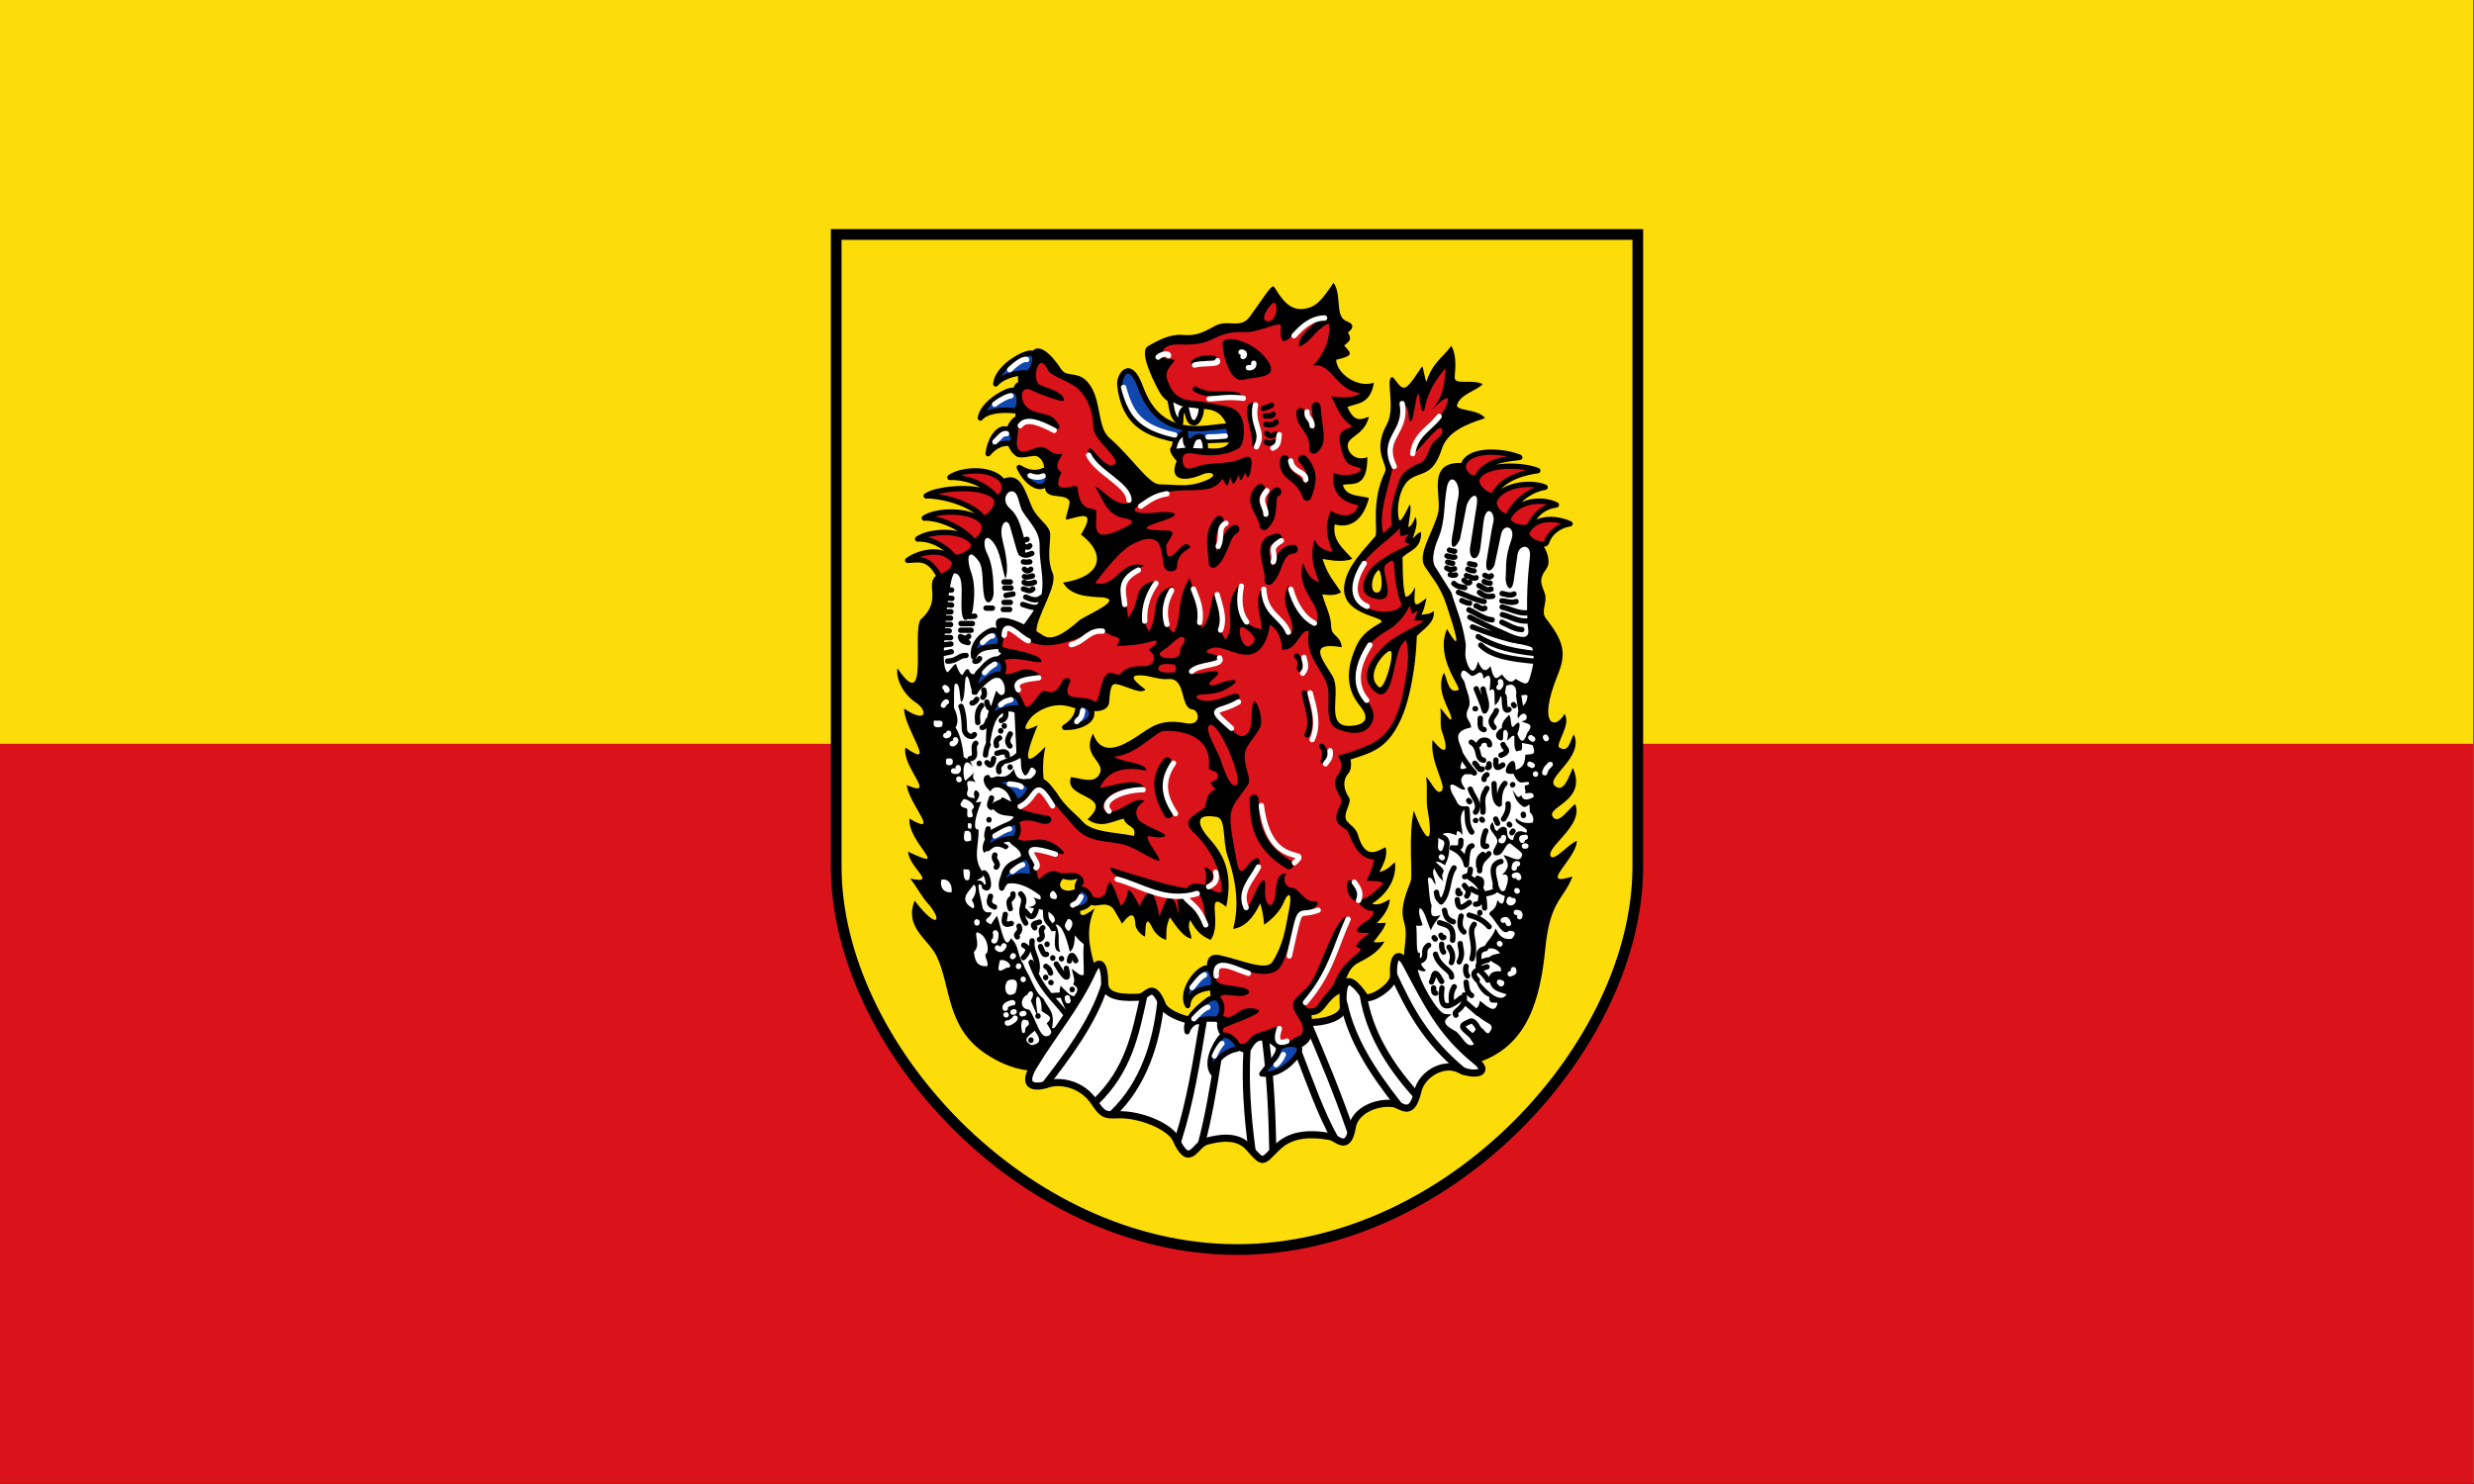 <?xml version="1.0" encoding="UTF-8" standalone="no"?>
<svg
   xmlns:dc="http://purl.org/dc/elements/1.1/"
   xmlns:cc="http://creativecommons.org/ns#"
   xmlns:rdf="http://www.w3.org/1999/02/22-rdf-syntax-ns#"
   xmlns:svg="http://www.w3.org/2000/svg"
   xmlns="http://www.w3.org/2000/svg"
   xmlns:sodipodi="http://sodipodi.sourceforge.net/DTD/sodipodi-0.dtd"
   xmlns:inkscape="http://www.inkscape.org/namespaces/inkscape"
   height="300"
   width="500"
   version="1.1"
   id="svg96"
   sodipodi:docname="Flagge_Landkreis_Diepholz.svg"
   inkscape:version="0.92.3 (2405546, 2018-03-11)">
  <rect width="100%" height="100%" fill="#333333" stroke="none"/>
  <defs
     id="defs100" />
  <sodipodi:namedview
     pagecolor="#ffffff"
     bordercolor="#666666"
     borderopacity="1"
     objecttolerance="10"
     gridtolerance="10"
     guidetolerance="10"
     inkscape:pageopacity="0"
     inkscape:pageshadow="2"
     inkscape:window-width="1920"
     inkscape:window-height="1017"
     id="namedview98"
     showgrid="false"
     inkscape:zoom="1.136"
     inkscape:cx="178.47711"
     inkscape:cy="61.971831"
     inkscape:window-x="-8"
     inkscape:window-y="-8"
     inkscape:window-maximized="1"
     inkscape:current-layer="g8" />
  <rect
     style="opacity:1;fill:#fcdd09;fill-opacity:1;fill-rule:evenodd;stroke:none;stroke-opacity:1"
     id="rect1671"
     width="499.863"
     height="299.8"
     x="0"
     y="0" />
  <g
     id="g8"
     style="stroke:#000000">
    <rect
       style="opacity:1;fill:#da121a;fill-opacity:1;fill-rule:evenodd;stroke:none;stroke-width:1.001;stroke-opacity:1"
       id="rect1675"
       width="499.863"
       height="149.591"
       x="0"
       y="150.365" />
    <path
       d="m 169,47.4 h 162 v 127.8 c 0,36 -37.8,77.4 -81,77.4 -43.2,0 -81,-41.4 -81,-77.4 z"
       id="path6"
       inkscape:connector-curvature="0"
       style="fill:#fcdd09;stroke-width:2.16" />
  </g>
  <path
     d="m 189.25 116.31 c 6.194 -6.283 10.829 -10.789 13.389 -19.461 3.613 -1.606 4.46 2.271 5.932 5.68 0.913 2.114 3.097 3.378 3.585 4.897 0.44 1.369 -0.836 5.109 0.605 8.459 1.065 2.476 -3.278 8.703 -3.287 11.589 l 0.191 15.88 c -4.045 4.925 -2.326 4.404 0.039 3.275 -3.732 9.06 -1.462 7.382 1.579 4.322 -2.057 9.25 3.105 17.188 4.721 25.771 -3.841 2.418 -0.574 4.383 1.745 2.72 l 1.204 2.316 c -1.602 4.278 -0.049 3.678 2.293 1.86 -1.899 4.072 -1.059 7.866 -0.126 11.23 -3.132 9.271 -7 14.197 -13.11 21.571 -3.685 -0.367 -6.598 -1.963 -8.593 -3.251 -8.321 -5.374 -7.174 -13.898 -10.161 -19.937 -1.73 -3.499 -6.527 -5.736 -4.412 -11.158 4.674 6.103 5.872 4.082 2.476 0.325 -1.112 -1.23 -2.02 -3.1 -3.383 -4.793 5.767 1.278 -0.255 -2.172 -0.407 -5.44 8.909 4.283 -0.159 -1.872 0.271 -6.676 6.54 3.779 -0.201 -3.01 -0.542 -6.792 6.319 2.787 -1.08 -3.716 -0.264 -7.576 6.634 4.724 -0.351 -3.876 -0.264 -7.88 4.595 3.157 4.88 0.421 2.298 -1.263 -2.435 -1.588 -4.063 -4.786 -3.64 -6.872 6.485 9.631 2.86 -7.367 4.682 -9.875 4.451 -3.911 0.771 -7.079 3.182 -8.921 z"
     id="path10" />
  <path
     d="m 311.5 109.79 c 1.371 1.648 1.878 3.991 1.085 5.086 -1.814 2.504 -1 3.162 -0.358 5.164 0.56 1.745 -0.933 3.544 0.222 5.01 3.739 4.735 4.1 7.149 2.373 11.392 -4.258 10.465 -0.377 11.157 1.356 7.866 1.511 2.115 -1.979 6.214 -1.023 6.815 1.921 1.208 2.16 -1.44 2.922 -2.678 2.12 4.633 -5.699 8.681 -3.879 10.374 1.808 1.683 2.817 -1.717 3.676 -3.593 3.01 6.758 -5.459 7.819 -4.053 9.9 1.151 1.704 3.144 -1.624 4.528 -2.576 1.815 4.262 -5.872 8.637 -4.966 10.511 0.62 1.283 3.875 -2.714 5.305 -3.052 -0.096 3.669 -8.04 9.437 -0.882 7.188 -1.789 4.675 -4.536 4.745 -5.493 14.512 -1.026 10.478 -3.627 19.52 -13.155 22.92 -6.789 -4.659 -11.472 -12.729 -15.393 -20.615 -0.127 -2.52 0.813 -4.957 0 -7.595 -0.953 -3.092 0.594 -6.139 1.356 -8.341 0.391 -1.13 -0.533 -9.225 0.61 -14.172 2.786 7.229 4.04 6.697 2.754 -0.342 -0.317 -1.74 0.056 -3.937 -0.245 -6.507 1.058 0.983 2.192 4.03 3.191 2.713 0.868 -1.142 -2.548 -5.99 -1.902 -10.172 2.987 3.685 3.179 1.79 1.874 -1.769 -0.465 -1.269 -0.059 -3.192 -0.315 -4.673 0.829 0.763 2.41 3.35 2.216 1.902 -0.206 -1.533 -3.311 -5.486 -1.47 -9.09 0.736 1.539 0.895 4.339 2.884 3.522 0.842 -0.345 -4.814 -6.49 -2.274 -12.338 3.407 5.89 1.475 -0.012 -0.068 -4.747 -1.215 -3.73 -2.744 -5.329 -4.402 -7.856 -1.599 -2.437 1.51 -6.653 2.639 -10.725 0.917 -3.306 -2.506 -10.434 4.679 -10.239 z"
     id="path12" />
  <path
     d="m 195.67 166.39 c 0.315 0.136 0.902 -0.326 0.629 1.103 -0.682 0.172 -0.841 -0.253 -0.629 -1.103 z"
     fill="#fff"
     id="path14" />
  <path
     d="m 191.32 139.55 c 0.263 0 -0.154 -0.55 -0.332 -0.566 m 12.333 66.17 l 0.027 0.011 m 12.509 -2.857 c 0 0 -0.177 -0.313 -0.143 -0.599 m -9.159 3.251 l 0.366 -0.091 m -2.272 -11.479 c 0 0 0.23 -0.177 0.128 -0.193 m 1.056 2.184 c 0 0 0.129 -0.076 0.027 -0.091 m 0.932 2.725 l -0.007 -0.057 m -2.069 6.662 c 0 0 0.332 -0.076 0.23 -0.091 m -1.36 2.258 c 0.107 0.322 1.726 -0.741 1.552 -0.972 m -1.975 -1.982 c -0.346 -0.76 1.587 -1.24 1.552 -1.108 m -3.128 -11.1 c 0.481 0.489 0.925 0.436 1.315 -0.43 m -2.02 -1.01 c 0.314 0.251 0.518 -1.507 0.298 -1.617 m -3.744 -1.984 c 0 0 0.095 -0.211 -0.007 -0.227 m -3.591 -28.747 c 0 0 0.027 -0.109 -0.075 -0.125 m -1.043 -1.64 c 0.679 0.254 1.109 -0.004 0.908 -0.667 m -1.19 -4.849 c 0.108 0.217 0.933 -0.432 0.671 -0.769 m -1.968 -0.867 c 0.177 0.177 0.759 -0.191 0.569 -0.464 m -1.054 -5.662 c 0 0 0.264 -0.584 0.603 -0.667"
     fill="none"
     stroke="#fff"
     stroke-linejoin="round"
     stroke-linecap="round"
     stroke-width="1.08"
     id="path16" />
  <path
     d="m 207.65 201.08 c -1.374 0.518 -1.738 2.92 0.356 3.02 1.482 2.02 2.17 6.175 3.869 5.271 1.16 0.072 0.656 -1.03 -0.342 -2.481 1.763 -1.556 -0.427 -1.798 -1.025 -2.569 0.068 -2.194 -0.644 -3.207 -0.982 -2.721 -0.433 0.622 0.335 3.776 0.132 3.8 l -1.33 -3.121 c 1.186 -1.941 -0.267 -2.441 -0.677 -1.204 z m -10.261 -12.611 c -0.47 0.708 0.847 2.567 -0.563 3.995 0.214 1.56 0.47 2.907 2.535 2.863 0.74 -0.11 -0.39 -1.857 -0.186 -2.438 0.965 -0.334 0.397 -4.047 -1.785 -4.42 z m -0.623 -9.59 c 0.57 -0.023 0.775 1.634 -0.38 3.093 0.394 0.472 0.825 1.806 0.145 1.607 -3 -1.802 -0.579 -3.426 0.234 -4.7 z m -8.01 -33.23 c 0.733 0.195 2.246 -0.455 1.588 1.247 -1.728 0.463 -1.748 -0.326 -1.588 -1.247 z m 2.541 7.72 c -0.436 1.374 0.321 1.557 1.156 1.151 0.472 -1.373 -0.517 -1.26 -1.156 -1.151 z m 17.832 55 c 0.626 1.05 1.955 2.476 -0.666 2.926 -1.993 -1.134 -0.681 -1.759 0.666 -2.926 z m -7.02 -14.262 c -0.5 1.94 -0.621 2.781 1.3 1.535 1.648 0.125 0.277 -1.851 -1.3 -1.535 z m 1.58 4.084 c -1.14 1.415 -0.305 3.971 1.54 2.494 0.682 -2.086 0.334 -3.091 -1.54 -2.494 z m -8.959 -36.646 c 0.922 -0.087 2.675 1.338 1.909 1.921 -0.533 0.405 0.081 1.092 -0.081 1.628 -1.691 0.655 -0.806 -1.051 -1.129 -1.65 -2.124 -0.453 -1.128 -1.203 -0.698 -1.899 z m 0.248 6.483 c -0.348 1.67 -0.265 2.496 1.3 1.871 0.04 -1.291 0.051 -2.224 -1.3 -1.871 z m -0.26 7.635 c 0.532 0.397 1.775 -0.769 1.156 2.158 -0.983 0.551 -1.189 -0.55 -1.156 -2.158 z m -4.464 2.207 c 1.068 -0.371 2.275 0.569 2.067 2.494 -1.828 0.205 -2.387 -1.31 -2.067 -2.494 z m 5.203 -41.14 c 0.808 0.789 0.418 3.159 1.85 3.761 1.295 -1.205 -0.371 -3.679 4.636 -3.431 1.731 0.87 1.465 5.464 -0.599 2.538 -1.483 4.135 -2.613 8.837 -1.815 12.328 0.795 -1.278 0.658 -4.462 1.982 -6.634 0.892 -1.463 2.275 -1.754 3.524 -1.248 l 0.384 8.06 c -0.58 1.185 -3.764 1.336 -3.77 2.54 1.372 -0.211 2.695 -0.339 4.592 -1.424 0.269 1.184 -0.194 2.368 0.884 3.552 0.962 -0.175 0.903 -1.865 1.557 -1.58 1.141 0.55 0.768 1.333 -0.437 2.244 -1.209 -0.142 -2.642 0.988 -3.352 -1.986 -0.505 0.806 -1.531 1.866 -2.8 1.528 -1.109 -0.295 -1.822 0.903 -2.159 -0.283 -1.356 -0.297 -1.748 1.589 0.25 3.307 0.379 -1.22 3.17 -1.657 4.185 2.075 -0.608 -0.319 -1.215 -0.638 -1.823 -0.957 -0.067 0.755 -1.936 0.594 -2.228 1.86 1.527 2.34 3.055 1.653 4.582 2.143 -1.154 1.769 -4.287 1.978 -5.235 3.137 -0.405 1.267 -1.658 2.873 -0.767 4.14 2.438 -1.939 3.336 -1.184 4.378 -0.678 1.265 -0.713 0.099 -0.984 -0.509 -1.356 0.811 -0.872 1.231 -0.179 1.693 0.343 1.057 0.728 2.077 1.472 1.895 2.732 -3.755 0.735 -4.268 3.168 -4.274 5.866 2.391 -1.726 5.732 -0.138 8.123 1.715 0.529 1.216 -0.457 0.726 -1.327 0.367 0.958 1.278 0.306 1.813 -1.079 2.01 l 3.387 0.612 c 2.154 0.756 2.887 2.886 0.661 2.62 -0.432 -0.052 0.461 1.32 0.692 1.637 l 0.815 -0.108 c -0.302 3.077 -0.306 4.094 0.947 4.291 -0.786 -1.698 0.241 -3.544 -0.989 -5.538 1.341 -0.17 2.308 2.95 2.904 5.487 0.764 -0.473 0.973 -1.779 1.018 -3.329 0.601 0.741 1.202 1.398 1.802 1.779 -0.201 2.548 0.044 3.677 0 6.138 -0.544 0.57 -1.572 -0.557 -2.449 -1.151 0.237 1.134 0.866 2.502 0.274 3.138 0.536 0.509 1.558 0.708 0.211 2.415 -0.898 -0.051 -1.797 -1.199 -2.695 -2.102 -0.746 1.821 0.644 3.642 1.195 5.463 -0.827 0.931 -1.952 3.371 -2.956 3.057 0.668 -3.347 -0.785 -3.873 -1.759 -5.981 -1.135 -0.692 -1.982 -2.629 -2.741 -4.272 -0.468 -1.014 -0.945 -1.58 -1.31 -2.677 -1.236 -1.804 -0.824 -3.806 -2.505 -5.202 -1.249 2.952 -1.992 -2.462 -2.809 -4.559 l -1.217 1.763 c -2.351 -1.103 0.197 -1.218 0.088 -2.468 -0.598 -0.005 -1.399 0.291 -1.793 -0.94 -0.269 -2.02 -1.87 -6.523 0.327 -3.939 0.048 -0.925 -0.151 -1.664 -1.534 -1.516 0.615 -0.469 1.787 -0.62 1.242 -1.753 -2.164 -2.718 -0.635 -5.744 -0.858 -8.623 -1.235 0.345 -0.687 -2.543 0.587 -5.567 l -1.138 0.151 c 0.486 -0.867 1.316 -1.768 0.077 -2.462 -0.471 0.062 -0.521 0.649 -0.269 1.614 -0.878 -0.175 -2.044 -0.062 -1.366 -1.792 0.036 -0.809 -0.981 -2.322 1.564 -1.458 -0.341 -0.514 -0.847 -0.929 -0.324 -1.961 -0.605 0.592 -1.21 1.238 -1.815 1.66 -0.622 -1.065 -0.555 -5.714 1.579 -2.73 l -0.655 -1.406 l -1.219 -0.627 c -0.123 -1.926 -0.808 -5.01 -1.658 -5.946 0.555 -0.932 0.585 -2.193 -0.304 -4.03 0.016 -1.86 -0.036 -4.274 0.147 -4.795 1.2 -0.75 0.933 3.194 1.331 3.647 1.043 -0.911 0.398 -5.255 1.174 -5.207 z m -2.505 -20.833 c 2.316 0.295 0.915 5.714 1.534 8.535 0.468 2.132 1.956 -0.048 2.11 -1.103 0.375 -2.574 0.549 -5.33 -0.432 -7.96 -0.628 -1.686 -0.91 -5.22 1.582 -2.01 1.153 1.483 0.659 4.774 1.151 7.144 0.487 2.349 1.936 1.024 1.918 -0.719 -0.03 -2.869 -0.229 -5.781 -1.343 -7.96 -0.979 -1.915 -0.513 -4.429 1.247 -2.206 1.516 1.916 1.664 4.921 2.493 7.384 0.723 -1.985 0.019 -5.318 -0.623 -7.912 -0.768 -3.1 0.835 -4.601 1.486 -2.829 l 1.438 5.03 c 0.526 1.841 2.375 1.289 1.534 -2.158 -0.82 -3.362 -1.529 -5.122 -2.925 -6.329 -1.593 -1.377 -0.922 -3.237 0.144 -3.452 1.626 -0.329 1.552 2.66 2.397 4.03 1.409 2.279 3.564 4.03 3.452 7.097 -0.118 3.23 1.015 6.336 0.384 9.686 -0.463 2.459 -4.891 7.789 -8.199 11.987 -1.784 1.641 -4.354 2.074 -5.418 4.124 -0.959 0.176 -0.869 -0.913 -1.295 -1.01 -0.428 -0.094 -0.735 0.758 -1.103 1.199 -0.511 -0.192 -0.909 -1.18 -1.295 -2.254 -0.651 0.233 -1.237 1.583 -1.774 1.678 -1.05 -1.217 -0.601 -5.09 -0.48 -7.768 0.19 -4.175 1.192 -12.332 2.01 -12.227 z m 104.34 31.17 c 0.142 -1.352 -1.668 -1.754 -0.479 -3.98 0.636 -1.598 -0.458 -3.388 -0.767 -4.987 -0.157 -0.833 -1.34 -1.324 -0.471 -2.5 0.604 -0.243 1.209 0.668 1.813 1.013 1.017 0.246 2.051 -2.02 2.445 0.575 0.822 -0.643 1.74 -1.62 1.199 2.445 1.456 -1.103 0.835 1.248 1.103 2.973 0.404 -0.424 0.821 -0.778 1.101 -1.818 1.261 0.248 0.847 -1.389 1.2 -2.162 1.075 -0.513 2.081 -0.221 2.03 1.758 -0.017 0.638 1.767 -0.194 2.238 0.208 -0.082 2.757 -2.405 1.955 -1.918 4.651 0.528 -0.752 1.065 -1.394 1.719 -0.639 0.203 1.12 -0.471 1.07 -1 1.214 0.926 0.583 2.799 0.275 1.151 2.35 -0.735 2.261 -1.375 1.892 -2.01 0.144 0.444 -0.702 0.965 -3.291 -0.479 -1.726 -1.059 1.392 -0.58 -1.677 -1.199 -2.062 -0.688 0.74 -1.487 1.406 -1.438 2.637 -1.589 0.837 -1.475 2.216 -0.192 2.541 0.939 0.122 -0.071 -2.498 1.055 -2.11 0.518 0.492 0.404 1.15 0.166 2.146 0.76 -0.562 0.992 -1.18 1.512 -0.947 -0.009 1.293 -0.129 2.613 0.479 3.165 0.365 -0.535 1.35 0.483 1.028 -1.769 1.013 0.158 1.809 0.316 2.184 0.474 0.638 1.909 0.243 1.744 -1.486 1.918 -0.118 1.025 -0.004 2.499 -1.966 3.069 0.055 -2.174 -0.678 -2.173 -1.486 -1.199 -0.753 1.287 -0.86 2.204 1.055 1.966 1.232 2.792 1.98 1.364 3.117 1.726 0.216 0.804 -0.784 0.407 -0.861 0.816 -0.047 0.252 0.288 0.818 0.094 1.438 0.776 -0.047 1.794 -0.439 1.726 0.719 -1.05 0.619 -2.197 0.881 -2.493 -0.384 -0.851 1.084 -1.15 -0.457 -1.774 -0.959 0.529 1.151 0.379 1.994 2.062 3.261 0.542 0.247 0.92 -0.084 1.343 -0.432 l 0.096 1.582 c 0.6 0.581 0.886 1.299 0.575 2.11 -1.174 0.21 -2.31 0.074 -3.356 -0.863 -0.809 1.167 3.048 1.902 2.01 2.925 -1.923 -0.87 -2.349 0.219 -2.637 1.486 -1.407 -0.214 -1.056 -1.482 -1.295 -2.397 -0.623 -0.568 -1.247 -0.311 -1.87 0.527 -0.599 -0 -0.661 -1.076 -0.911 -1.774 -1.629 1.392 0.904 2.56 0.911 3.836 0.033 1.028 -1.332 1.769 -0.605 2.797 1.927 0.671 2.094 -2.538 3.239 -2.302 1.144 0.938 1.943 1.444 2.4 2.095 -0.253 2.342 -2.684 0.211 -3.788 0.288 1.023 1.515 1.397 2.307 -0.288 3.98 1.26 -0.419 1.592 0.465 0.624 3.02 -0.981 0.875 -1.194 -0.638 -1.679 -1.871 -2.146 1.327 -0.008 2.451 1.63 3.117 -0.217 1.113 -0.321 2.319 -1.534 0.815 -0.281 2.381 -1.739 1.982 -1.582 2.925 1.311 1.089 2.621 4.609 3.932 3.261 1.27 0.005 1.605 0.476 0.575 1.63 -1.985 0.277 -2.654 -0.883 -3.261 -2.11 -0.811 2.179 -1.846 2.46 -2.685 4.507 2.084 -0.951 2.895 -0.282 3.596 0.527 -0.843 0.196 -1.723 0.209 -2.445 1.01 1 1.217 2.957 1.348 2.589 2.637 -1.321 -0.099 -2.272 0.214 -2.445 1.391 0.435 2.703 1.932 2.648 3.596 3.261 -1.606 2.533 -5.312 -2.334 -6.377 -3.548 0.135 1.562 1.483 3.696 2.855 4.03 -0.03 1.707 1.037 1.035 1.7 1.24 -0.412 2.339 -2.02 0.821 -3.548 -0.432 -0.342 1.811 -1 1.573 -1.582 1.822 0.56 0.966 1.711 1.847 3.165 2.685 1.332 0.655 0.671 1.311 0.288 1.966 -0.799 0.579 -1.119 -1.476 -2.397 -1.103 -0.388 0.522 -1.047 1.971 -2.302 1.01 l 1.63 2.445 c -1.534 0.732 -2.074 -1.158 -3.548 -2.541 -2.178 -1.239 -3.419 -2.01 -0.959 -3.5 l -1.391 -0.096 c -1.532 -0.285 -5.145 -6.647 -5.466 -9.01 0.96 0.545 1.347 0.402 1.678 0.192 -1 -0.715 -1.473 -1.859 -1.199 -3.596 -1.015 0.78 -0.543 -3.644 -0.815 -5.466 0.892 0.152 1.01 -0.007 1.295 -0.096 c -0.299 -1.151 -0.974 -2.302 -0.575 -3.452 1.043 0.476 1.437 2.898 2.254 4.507 0.326 -0.984 1.102 -1.932 1.966 -3.069 -1.889 0.574 -2.096 0.16 -1.822 -2.01 -0.442 -0.772 -0.553 -3.736 -0.767 -5.418 0.815 -0.579 1.064 0.728 1.534 1.295 0.125 -1.108 -0.921 -2.314 -0.24 -3.309 0.507 0.847 0.698 1.656 1.845 2.58 -0.211 -0.648 -0.391 -1.29 0.025 -1.813 0.259 -0.671 -0.911 -1.391 -1.582 -2.062 0.625 -0.187 1.25 0.223 1.875 0.663 0.823 -1.523 1.228 -3.63 0.519 -4.873 -0.914 0.267 -0.785 2.177 -1.387 2 -0.938 -0.272 -0.348 -1.767 -0.479 -2.685 1.223 -1.472 2.446 -0.977 3.669 -0.51 0.021 -0.552 0.072 -1.535 1.242 -0.062 -0.065 -1.963 -1.153 -4.097 0.891 -5.709 -0.623 -0.136 -1.247 0.087 -1.87 -0.623 -0.495 -1.231 -1.663 -2.461 -1.486 -3.692 0.704 -0.715 2.01 1.197 3.02 0.815 -0.355 -0.782 -1.608 -1.901 -0.096 -3.069 h 2.01 l -1.438 -1.343 c -2.382 0.878 -1.209 -0.273 -0.911 -2.302 0.106 -2.131 -3.186 -4.87 1.582 -5.802 z m -4.893 -48.46 c 0.628 -3.439 3.02 -1.079 2.274 2.162 -0.502 2.174 -0.652 4.971 -0.949 6.374 -1.225 5.773 1.172 2.736 1.388 1.634 l 1.221 -6.245 c 0.4 -2.048 2.651 -3.806 2.115 -0.384 l -1.333 8.521 c -0.383 2.45 1.674 3.359 2.091 -0.058 l 0.622 -5.096 c 0.474 -3.88 2.613 -1.901 1.899 0.407 -0.191 0.618 -0.819 4.691 -1.229 7.04 -0.639 3.661 1.336 2.269 1.58 1.125 l 1.277 -5.991 c 0.531 -2.493 3.048 -1.598 2.091 1.053 -1.332 3.689 -0.969 5.253 -1.141 7.53 -0.141 1.866 1.198 3.633 1.627 0.678 l 0.766 -5.265 c 0.29 -1.993 2.834 -2.327 2.497 0.501 -0.41 3.454 -0.801 8.772 -0.415 14.217 1.111 4.701 -6.491 -0.717 -6.295 0.375 0.578 3.225 4.739 2.563 7.109 3.693 0.482 0.958 0.427 3 0 4.611 -0.766 2.89 -0.674 3.362 -3.301 1.747 -0.668 0.907 -1.542 0.786 -2.721 -0.862 -0.757 0.278 -1.469 2.165 -2.345 -1.717 -0.837 1.215 -1.675 1.162 -2.512 -0.943 -0.867 3.573 -2.083 1.279 -2.496 -0.713 -0.213 -1.03 0.165 -2.308 -0.051 -3.209 -0.721 -4.489 -1.895 -6.711 -2.848 -10.04 l -3.255 -5.154 c -1.016 -1.608 0.076 -4.526 0.703 -6.01 1.312 -3.104 0.996 -6.493 1.634 -9.985 z m -79.61 81.47 c -0.669 0.269 -0.969 1.425 0.005 1.631 1.452 0.426 0.684 -1.556 -0.005 -1.631 z m 3.04 5.693 c 0.981 -0.005 1.35 1.25 0.149 2.494 -1.41 -1.122 -0.497 -1.723 -0.149 -2.494 z m -8.07 20.527 c -0.632 -0.163 -1.352 -0.588 -1.369 1.092 0.1 0.82 0.088 1.906 0.799 1.258 -0.181 -1.646 1.284 -0.943 0.57 -2.35 z"
     fill="#fff"
     id="path18" />
  <g
     stroke-linejoin="round"
     stroke-linecap="round"
     id="g32">
    <g
       fill="none"
       stroke-width="1.08"
       id="g24">
      <path
         d="m 291.3 173.24 l 0.192 0.144 m 14.385 22.632 c 0.349 0.67 -0.312 0.666 -0.671 0.863 m -0.959 -0.719 m -1.199 2.397 c 0.157 0.115 0.389 0.602 0.432 0.144 m -0.336 -7.864 l -0.096 -0.096 m 4.124 -7.912 m -2.062 -1.01 c -0.545 0.931 0.695 0.835 0.719 0.24 m 0.623 2.397 c 0.367 0.088 0.907 -0.068 0.671 0.863 m -3.309 0.719 c 0.823 -0.436 0.827 0.275 1.055 0.671 m 1.774 -6.569 l -0.096 -0.096 m -0.479 -3.02 c 0.843 -0.335 0.742 0.117 0.863 0.384 m -0.24 -2.781 c -0.561 -0.134 -0.608 0.375 -0.671 0.863 m 2.254 -6.233 c -0.354 0.179 -0.976 -0.145 -0.623 0.623 m 0.432 1.151 h 0.288 m -4.987 -1.103 c 0.212 0.106 0.394 0.033 0.479 -0.623 m 9.446 -14.768 c -0.431 0.433 -0.915 0.758 -1.103 1.678 m -1.87 0.24 v 0.048 m -1.151 -2.01 l 0.479 0.24 m -6.425 -16.926 c 0.239 0.634 -0.028 0.89 -0.288 1.151 m 9.398 10.07 l 0.144 0.288 m -3.117 -0.192 l 0.384 0.288"
         stroke="#fff"
         id="path20" />
      <path
         d="m 299 119.76 c 0.661 0.49 1.28 1.022 2.685 0.767 m -2.781 -2.158 c 0.802 0.285 1.417 1.228 2.445 0.719 m -1.391 -1.534 c 0.338 0.305 0.733 0.295 1.199 0.336 m -1.055 -1.582 c 0.456 0.18 0.957 0.63 1.295 0.096 m -4.411 -2.445 c 0.368 0.08 0.735 0.16 1.103 0.24 m -1.438 0.863 c 0.415 0.112 0.576 0.351 1.247 0.336 m -1.534 0.959 c 0.655 0.166 1.311 0.719 1.966 0.432 m -2.445 0.527 c 0.384 0.274 0.767 0.755 1.151 0.432 m -3.213 0.192 c 0.838 0.801 1.482 0.632 2.206 0.863 m -2.925 -2.637 c 0.517 0.182 0.787 0.116 1.055 0.048 m -1.774 -1.391 c 0.724 0.518 1.108 0.223 1.582 0.144 m -1.391 -1.343 c 0.336 0.09 0.671 0.264 1.01 0.24 m -1.151 -1.486 c 0.527 0.097 1.055 0.369 1.582 0.24 m -1.079 -1.415 c 0.352 0.118 0.703 0.246 1.055 0.24 m 4.315 11.03 c 0.591 0.168 1.183 0.9 1.774 0.48 m -4.651 -1.534 c 0.471 0.19 0.773 0.42 1.582 0.527 m -2.254 -2.206 c 1.719 0.693 3.422 1.52 5.179 1.87 m 3.644 -1.63 c 0.799 0.145 1.598 0.541 2.397 0.096 m -2.445 1.391 c 0.959 0.078 1.918 0.519 2.877 0.144 m -2.829 1.103 c 1.742 0.417 3.484 1.415 5.227 1.151 m -5.179 0.384 c 1.688 0.447 3.165 1.423 5.083 1.295 m -5.179 0.24 c 1.327 0.578 2.598 1.452 4.03 1.486 m -10.693 -3.98 c 1.566 0.674 3.133 1.953 4.699 2.01 m -4.507 -0.527 c 2.088 1.101 5.03 2.509 7.24 3.5 m -6.713 -1.534 c 2.573 0.993 6.729 2.519 9.302 2.829 m -8.151 -0.863 c 3.552 2.215 7.32 2.909 11.124 3.356 m -10.597 -1.63 c 2.289 2.298 6.38 2.794 10.549 3.213"
         stroke="#000"
         id="path22" />
    </g>
    <g
       stroke="#000"
       stroke-width="1.44"
       id="g30">
      <path
         d="m 220.96 196.12 c 0.714 -1.609 2.259 -2.39 2.302 2.685 0.025 3.057 4.455 2.878 6.905 2.781 1.808 -0.071 2.691 -3.554 4.795 1.63 0.763 1.881 6.513 3.989 8.247 2.781 4.111 -2.864 8.06 -1.186 12.04 -0.527 2.94 0.486 5.934 0.979 9.151 1.198 2.714 0.185 7.249 -0.927 7.097 -3.165 -0.285 -4.188 0.306 -7.868 4.315 -2.01 0.708 1.034 6.02 -1.946 5.85 -4.411 -0.232 -3.443 0.925 -5.137 2.493 -2.206 4.181 7.816 7 13.896 14.193 19.659 3.044 2.441 -0.507 3.076 -3.452 1.63 -3.181 -1.561 -7.539 0.987 -8.343 4.411 -1.337 5.692 -3.311 2.65 -5.179 2.493 -3.757 -0.315 -7.567 1.758 -8.06 4.699 -0.88 5.299 -3.071 2.26 -4.411 2.01 -5.123 -0.941 -8.397 -0.136 -10.741 2.11 -3.142 3.01 -2.669 3.584 -5.754 0.096 -2.257 -2.552 -5.873 -2.033 -8.631 -1.247 -2.308 0.658 -3.352 5.717 -6.138 -0.479 -1.111 -2.471 -7.263 -5.148 -11.892 -4.891 -2.579 0.143 -3.01 -0.242 -4.603 -2.589 -2.561 -3.776 -6.954 -4.414 -9.302 -3.644 -3.064 1 -5.321 0.377 -2.973 -3.548 4.044 -6.761 8.889 -12.274 12.08 -19.468 z"
         fill="#fff"
         id="path26" />
      <path
         d="m 295.74 216.57 c -7.506 -6.169 -10.844 -12.492 -14.05 -19.42 m 4.363 24.02 c -5.503 -6.13 -9.34 -12.652 -10.501 -19.803 m 6.953 21.817 c -5.155 -6.573 -9.303 -12.944 -10.885 -20.283 m 1.295 25.653 c -2.829 -8.196 -5.658 -14.823 -8.487 -21.529 m 5.322 23.06 c -2.735 -4.808 -5.092 -11.521 -7.336 -17.31 m -5.179 19.707 c -0.156 -6.583 -0.33 -13.405 -1.486 -22.488 m -2.733 22.392 c -0.9 -6.746 -1.382 -13.408 -1.01 -19.899 m -9.158 18.556 c 1.211 -4.469 2.353 -10.766 3.309 -17.02 m -8.104 16.543 c 2.575 -8.07 3.79 -16.14 5.131 -24.21 m -18.365 18.844 c 6.343 -5.988 8.891 -14.515 9.762 -22.444 m -13.02 19.855 c 6.464 -6.287 7.912 -13.508 9.542 -21.05 m -19.851 17.693 c 4.359 -5.642 9.633 -12.585 11.979 -19.988"
         fill="none"
         id="path28" />
    </g>
  </g>
  <path
     d="m 231.94 70.03 c 2.071 -1.24 4.607 -2.523 6.983 -2.327 2.853 0.235 4.102 -0.431 6.714 -1.848 2.505 -1.358 5.05 0.714 6.912 -1.798 2.213 -2.979 4.321 -6.491 4.848 -6.145 0.594 0.39 2.259 4.842 5.778 4.564 2.873 -0.227 4.03 -1.953 6.337 -5.306 1.759 2.411 0.182 6.86 2.639 7.761 1.698 0.623 1.311 1.526 0.252 2.29 1.104 1.691 -0.156 1.964 -0.727 2.65 1.584 1.699 1.833 2.022 -1.623 2.865 -0.007 2.545 4.084 5.811 7.625 4.626 -0.746 4.375 -3.263 4.1 -5.37 4.903 1.452 3.351 2.903 2.47 4.355 1.981 -0.743 2.979 -2.815 3.61 -3.889 4.788 -1.289 1.414 0.695 4.531 3.573 3.381 0 6.171 -2.706 5.265 -4.946 5.577 0.55 2.359 3.202 2.15 5.264 2.661 -1.142 4.512 -3.77 6.255 -6.898 5.348 -0.596 3.214 1.746 4.959 3.558 6.969 -1.781 0.698 -3.897 0.393 -6.03 0.027 1.035 3.314 2.459 4.714 3.755 6.742 -1.273 0.744 -2.545 0.553 -3.818 0.421 0.719 2.608 1.742 4.085 1.813 6.61 0.053 1.912 1.919 1.638 2.119 4.069 -7.329 -1.272 -3.572 2.84 -1.829 5.892 1.868 3.27 -1.722 10.229 3.478 10.01 3.525 -0.146 3.874 -1.77 2.094 -3.968 -2.01 -2.476 -3.53 -5.961 -0.882 -11.981 1.217 -2.766 3.13 -3.766 5.186 -5.03 0.48 -1.255 -8.555 -1.402 -7.488 -7.674 0.634 -3.724 3.631 -6.6 6.201 -9.636 0.689 -0.814 -0.99 -6.949 1.986 -13.04 0.751 -1.537 -2.74 -3.961 0.374 -9.635 1.79 -3.261 -0.22 -8.884 0.939 -9.508 0.652 -0.351 1.731 3.048 3.132 1.857 1.47 -1.25 3.034 -4.454 3.165 -3.951 0.299 1.151 0.49 2.367 0.735 3.01 1.351 -4.049 3.332 -4.847 5.065 -7.271 0.987 1.745 0.891 3.965 0.681 6.249 -0.17 1.852 3.291 0.372 5.658 1.469 -1.039 1.277 -4.403 1.966 -5.167 4.153 -0.481 1.375 4.256 0.795 5.642 2.75 -3.737 1.182 -7.621 2.715 -8.755 6.248 -1.792 5.583 -4.162 4.469 -6.43 6.091 -2.125 1.519 -2.828 6.03 -2.191 8.129 0.286 0.942 1.445 -1.656 2.168 -3.047 0.445 0.882 -0.187 3.044 -0.298 4.618 0.593 -0.151 1.033 -1.069 1.447 -2.113 0.594 1.467 -0.133 2.935 -0.561 4.402 0.571 -0.479 1.141 -1.387 1.712 -1.219 0.019 3.372 -2.327 3.589 -3.772 5.01 0.053 2.967 0.039 6.07 0.614 7.988 0.647 -0.001 1.294 -0.689 1.941 -1.965 -0.349 4.13 -0.218 4.221 2.294 2.224 -0.504 2.274 -0.534 2.301 -1.038 3.411 0.99 -0.289 1.506 0.009 2.496 -0.804 0.294 2.404 -2.06 3.639 -3.413 5.055 -0.221 6.72 -1.539 12.652 -2.73 15.681 -2.817 7.168 -6.327 7.859 -10.659 9.284 0.183 1.194 0.107 2.133 -0.445 2.788 -1.216 1.444 -1.024 3.165 0.136 4.94 0.559 0.856 -0.882 2.746 -0.718 4.01 0.175 1.342 1.953 1.598 2.5 3.481 1.524 5.251 3.918 3.265 5.574 2.528 0.515 1.563 -0.327 3.295 -1.23 5.04 2.062 -0.671 2.242 -1.342 3.171 -2.01 0.348 3.524 -1.769 6.583 -4.699 8.394 1.596 0.443 2.512 -0.379 3.614 -0.904 0.005 1.51 -0.988 3.132 -2.609 4.823 l 1.819 -0.059 c -0.169 1.016 -1.408 2.475 -2.453 3.842 0.728 0.226 1.457 0.05 2.185 -0.07 -0.929 1.669 -2.542 2.944 -5.211 4.261 -2.505 1.236 -2.481 4.061 -3.722 6.227 -2.831 1.247 -3.02 4.397 -5.796 4.389 l 0.151 3.126 c 0.184 3.816 -5.944 4.915 -6.953 3.935 -4.126 -4 -4.836 -0.717 -5.769 0.447 -0.725 0.905 -6.961 -2.262 -6.504 -5.894 -0.815 -1.141 -1.093 -3.537 -1.379 -5.911 0 -2.046 -2.739 -9.152 2.373 -7.697 3.649 0.775 8.921 3.178 10.154 1.244 2.246 -3.522 2.627 -6.744 3.315 -10.241 0.931 -4.735 -0.435 -3.234 -0.835 -2.207 -0.899 2.311 -2.468 3.717 -4.128 4.934 -0.177 -1.919 -0.459 -3.316 -0.817 -4.331 -1.381 3.02 -3.165 4.848 -5.456 5.165 0.901 -3.415 1.178 -8.05 -1.119 -14.661 -1.101 -3.167 -0.251 -7.631 -2.202 -7.971 -5.436 -0.947 -3.03 2.647 -1.664 4.179 2.813 3.152 5.095 6.692 3.588 13.99 -4.518 -3.606 -0.625 3.165 -3.16 6.697 -1.481 -0.734 -2.623 -1.231 -4.104 -4 -0.735 1.408 0.153 2.492 0.247 3.734 -1.46 -0.17 -2.92 -2.185 -4.381 -4.306 -0.948 2.22 -0.612 3.155 -0.742 4.556 -1.186 -0.288 -2.336 -1.483 -2.693 -2.232 -1.329 -2.791 -1.459 -1.259 -1.573 1.575 -0.907 -0.351 -1.898 -1.569 -1.945 -2.35 -0.126 -2.1 -0.65 -2.966 -2.703 -0.267 l -1.715 -2.952 c -1.429 -1.629 -2.858 -0.503 -4.287 -0.746 -0.98 -0.395 -5.13 -2.319 -2.978 -5.398 -3.589 1.306 -5.108 -2.677 -7.538 0.455 -0.929 -3.03 -3.548 -5.488 -5.44 -8.193 l 0.949 -7.672 c 3.973 -7.93 5.846 -4.417 7.718 -2.054 1.832 3.01 3.915 4.32 5.289 5.891 2.024 2.316 7.04 2.184 10.392 2.93 0.704 -2.071 -1.684 -1.792 -2.056 -3.497 -2.369 0.553 -4.606 2.1 -7.312 0.136 5.63 -5.149 -4.944 -3.992 -3.361 -8.53 2.079 0.23 4.754 1.483 5.816 -0.681 1.214 -2.474 -3.676 -3.499 -1.369 -8.118 1.727 4.773 5.759 2.57 8.491 0.853 2.907 -1.827 4.749 -4.01 10.284 -2.951 3.336 0.638 2.653 -2.698 1.331 -2.774 -2.612 -0.259 -1.127 -6.558 -4.987 -6.14 -1.447 0.157 -3.599 -0.61 -4.87 -0.723 -2.406 -0.214 -3.054 0.336 0.381 2.846 -0.973 0.974 -3.532 -0.547 -5.524 -1.033 -1.236 -0.302 -1.578 0.032 -1.809 3.422 -0.211 3.097 -5.27 1.828 -8.05 1.042 -3.428 -1 -6.702 0.909 -8.172 2.617 -1.613 -2.386 -4.946 -5.381 -4.382 -7.36 -1.405 -0.659 -3.963 -3.8 -1.036 -5.976 -1.497 -0.131 -0.492 -2.486 -0.541 -3.904 -2.874 -5.331 3.216 -3.506 8.84 0.26 2.212 1.481 5.699 -1.689 7.477 -3.217 3.278 -1.882 8.254 -3.995 4.603 -4.491 -3.31 -0.129 -6.541 -0.369 -8.08 -2.98 7.86 -1.225 8.802 -5.767 3.633 -9.724 3.198 -5.207 -0.14 -3.653 -2.865 -3.02 -0.668 0.154 0.891 -3.185 0.487 -3.83 -1.158 -1.851 -5.804 0.438 -4.754 -3.977 -0.421 -1.768 0.157 -3.995 -1.689 -4.963 -0.819 -0.43 -3.151 0.648 -4.254 -0.044 -1.981 -1.244 -3.45 -5.855 -0.146 -8.08 -0.04 -2.474 -1.499 -5.93 0.562 -6.949 -0.523 -2.131 1.312 -3.476 2.255 -5.118 1.317 -3.694 4.468 -0.435 6.396 2.531 1.064 1.636 2.844 0.521 4.798 2.072 3.625 3.174 2.195 9.45 4.958 11.836 4.547 3.927 7.906 9.375 10.142 9.4 3.776 0.041 5.659 0.634 9.02 -0.655 3.367 -1.291 1.305 -2.087 -0.271 -1.399 -3.932 1.717 -6.923 1.187 -5.303 -2.666 -3.276 -3.632 0.255 -3.537 2.842 -3.069 4.483 0.812 8.752 1.228 7.784 -2.658 -1.356 -5.443 -4.314 -4.589 -7.151 -4.965 -4.823 -0.64 -5.962 -1.424 -7.176 -3.677 -1.283 -2.381 -3.853 -7.77 -2.166 -8.78 z"
     id="path34" />
  <g
     id="g46"
     fill="#da121a">
    <path
       d="m 307.15 92.46 c -2.452 -1.121 -9.454 -2.036 -11.206 1.053 -1.068 1.883 1.971 3.921 2.51 2.943 1.97 -3.576 6.352 -3.639 8.696 -3.996 z m 3.637 2.68 c -2.452 -1.121 -10.399 -1.707 -12.151 1.382 -1.068 1.883 2.752 4.399 3.291 3.421 1.97 -3.576 6.517 -4.447 8.86 -4.804 z m 1.486 3.356 c -2.452 -1.121 -8.334 -0.73 -10.09 2.359 -1.068 1.883 2.129 4.235 2.668 3.257 1.97 -3.576 5.074 -5.26 7.417 -5.617 z m 2.274 3.568 c -3.03 -1.505 -7.812 -0.768 -9.563 2.322 -1.068 1.884 3.559 2.844 4.099 1.866 1.544 -2.802 3.122 -3.831 5.465 -4.188 z m 2.757 3.82 c -2.452 -1.121 -6.798 -1.64 -8.549 1.45 -1.068 1.883 3.503 3.396 3.812 2.322 0.522 -1.816 2.394 -3.415 4.737 -3.772 z m -125.33 -9.374 c 2.17 -1.6 8.139 -2.116 10.485 0.549 1.431 1.625 -0.45 4.198 -1.178 3.351 -2.661 -3.098 -6.941 -4.03 -9.307 -3.9 z m -4.795 3.74 c 2.17 -1.6 11.591 -2.404 13.938 0.262 1.431 1.625 -1.793 4.869 -2.521 4.02 -2.661 -3.098 -9.05 -4.414 -11.417 -4.284 z m -0.383 4.488 c 2.17 -1.6 9.385 -1.925 11.732 0.741 1.431 1.625 -1.218 4.582 -1.945 3.734 -2.661 -3.098 -7.42 -4.606 -9.787 -4.476 z m -1.343 4.22 c 2.17 -1.6 8.714 -2.116 11.06 0.549 1.431 1.625 -3.039 3.805 -3.767 2.958 -2.085 -2.426 -4.927 -3.637 -7.294 -3.507 z m -2.01 4.323 c 2.17 -1.6 6.796 -2.795 9.143 -0.129 1.431 1.625 -2.353 4.04 -2.904 3.07 -2.085 -3.673 -3.872 -3.072 -6.239 -2.941 z"
       id="path36"
       stroke-linejoin="round"
       stroke-linecap="round"
       stroke-width="1.08"
       stroke="#000" />
    <path
       d="m 210.12 77.78 c -1.68 -0.825 -0.3 -7.211 1.695 -2.916 0.561 1.207 4.567 2.269 6.153 3.816 1.788 1.745 2.962 4.421 3 7.78 0.03 2.522 5.738 6.397 4.272 7.391 -1.733 1.176 -4.279 -3.236 -4.954 -3.229 -0.617 0.006 -0.673 1.44 0.75 3.229 2.264 2.849 7.65 4.419 7.527 7.73 -3.225 1.055 -4.944 -2.103 -7.256 -3.255 1.604 2.464 2.159 5.544 5.561 6.374 3.999 0.542 0.702 1.824 -1.221 2.712 -4.803 1.943 -4.139 -0.601 -4.069 -3.797 0.037 -1.668 -3.303 0.825 -3.797 -5.02 -0.112 -1.326 -5.803 2.313 -3.255 -3.119 -2.328 -1.302 0.981 -3.939 -0.068 -3.73 -2.612 0.522 -2.531 -2.397 -5.561 -1.017 -4.916 2.24 -3.039 -2.59 -3.052 -4.611 0.753 -1.447 4.196 -0.239 6.374 0.339 1.862 0.494 2.841 0.308 0.814 -1.831 -1.153 -1.217 -3.862 -0.794 -5.493 -2.306 -1.559 -1.445 -1.336 -4.361 0.746 -3.526 1.424 0.747 2.721 1.164 4.069 1.627 2.197 0.755 3.352 1.11 2.238 -0.542 -1.8 -1.349 -3.01 -1.382 -4.476 -2.102 z"
       id="path38" />
    <path
       d="m 235.14 131.42 c 1.453 -0.822 3.608 -3.688 4.272 -2.306 0.274 0.571 -0.547 1.259 -0.789 1.926 -0.23 0.635 0.149 1.253 -0.703 1.735 -1.347 0.764 -5.161 -0.001 -2.78 -1.356 z"
       id="path40" />
    <path
       d="m 234.12 135.01 c 0.275 -1.079 2.123 -0.766 3.148 -0.696 0.414 0.028 0.599 1.504 0.039 1.578 -1.118 0.147 -3.465 0.209 -3.187 -0.882 z"
       id="path42" />
    <path
       d="m 250.61 127.13 c 0.275 -1.079 2.246 0.665 2.877 1.745 0.409 0.7 -0.622 1.708 -1.182 1.781 -1.118 0.147 -1.973 -2.436 -1.695 -3.526 z"
       id="path44" />
  </g>
  <g
     fill="#fcdd09"
     id="g52">
    <path
       d="m 281.05 131.62 c 0.859 0.425 -1.252 8.159 -2.373 7.256 -3.106 -2.503 1.555 -7.661 2.373 -7.256 z"
       id="path48" />
    <path
       d="m 278.54 119.75 c -1.683 0.485 -1.637 -2.993 0 -4.476 0.549 -0.497 1.246 4.116 0 4.476 z"
       id="path50" />
  </g>
  <g
     fill="#da121a"
     id="g58">
    <path
       d="m 235.89 76.69 c -0.975 -3.063 3.948 -4.13 -0.339 -4.204 -0.568 -0.001 -1.777 -3.068 2.984 -2.848 7.627 0.352 6.136 -2.79 13.427 -2.509 2.304 0.089 6.98 -2.36 6.917 -1.221 -0.113 2.044 -0.171 4.08 1.817 2.386 2.515 -2.143 4.293 -3.57 6.393 -4.349 -1.793 1.988 -4.877 3.976 -4.548 5.963 0.068 0.413 1.706 -0.656 2.79 -1.973 1.054 -1.279 3.199 -2.862 3.245 -2.367 0.302 3.264 -1.053 5.973 -3.187 8.341 3.84 -0.647 4.476 4.992 9.561 5.561 -1.424 1.096 -3.73 0.901 -5.9 0.678 1.097 2.034 1.846 4.356 3.797 5.696 1.493 1.025 -2.55 0.213 -2.102 3.255 0.8 5.43 2.495 4.932 3.865 5.425 1.775 0.639 -2.149 2.296 -5.086 1.085 -0.556 3.883 1.531 5.88 4.95 6.51 -0.613 2.818 -3.989 2.297 -5.493 1.085 -1.458 3.343 -0.69 5.888 0.339 8.341 -1.599 -0.232 -2.962 -0.839 -3.662 -2.509 -0.903 3.44 -0.299 5.493 0.949 8.68 -1.147 -0.444 -2.285 -1.01 -3.255 -3.933 -1.56 5.719 3.708 8.178 2.848 11.663 -3.328 0.795 -4.405 -3.526 -5.832 -7.05 -2.202 4.359 1.918 6.601 0.543 9.9 -2.101 -4.204 -4.885 -4.136 -5.967 -9.358 -1.472 2.758 -0.083 5.515 0.068 8.273 -5.22 -0.798 -4.427 -5.241 -4.679 -8.951 -3.554 4.797 -0.297 7.301 -2.577 11.05 -2.344 -2.434 -0.075 -7.319 -2.238 -9.222 -0.691 -0.608 -0.67 5.919 -2.78 6.849 -0.064 -3.519 -1.396 -6.924 -2.306 -10.1 -2.772 4.3 -1.525 8.634 -3.255 11.12 -2.532 -2.125 -1.519 -5.877 -0.136 -9.426 -5.03 1.374 -2.559 6.06 -4.882 9.09 -2.079 -3.413 0.148 -6.826 1.492 -10.239 -5.103 1.029 -2.682 3.735 -5.696 7.595 0.039 -4.117 -3.528 -7.237 3.255 -10.646 -4.656 -1.451 -5.651 4.754 -9.9 3.526 2.655 -3.327 5.257 -6.866 8.137 -8.137 1.649 -0.728 2.889 -1.152 4.204 -0.407 1.053 0.596 1.242 3.058 1.492 4.747 0.296 2 2.678 1.684 2.712 0.543 0.116 -3.83 3.94 -3.512 2.306 -4.476 -0.913 -0.538 -1.826 0.937 -2.577 1.627 -1.688 1.554 -1.794 0.545 -1.899 -1.356 -0.037 -0.679 2.426 -3.03 0.542 -3.119 -2.365 -0.112 -6.646 -0.077 -3.255 -1.288 l 2.848 -1.017 c 3.909 -1.396 -0.299 -1.602 -1.56 -1.424 -1.674 0.237 -6.425 0.536 -4.476 -1.153 2.357 -2.042 5.695 -3.177 9.02 -3.255 4.198 -0.099 6.685 0.127 8.273 -2.373 1.051 1.911 0.939 1.785 1.56 -0.203 0.656 1.639 0.657 1.78 1.695 -0.543 0.349 1.395 0.353 1.576 1.356 -0.475 0.407 1.45 0.893 1.343 1.221 -1.424 0.337 -2.849 -1.66 -1.526 -2.441 -1.221 -2.243 0.877 -5.04 0.609 -7.459 1.085 -1.446 0.285 -3.765 1.881 -4 -0.814 -0.181 -2.065 1.644 -1.567 2.916 -1.356 3.142 0.521 6.085 0.132 8.273 -1.085 1.018 -0.566 1.396 -2.699 1.085 -4.95 -0.229 -1.657 -1.103 -3.241 -3.594 -3.662 -2.086 -0.353 -4.108 -0.92 -6.374 -1.085 -2.483 -0.18 -4.326 -0.888 -5.425 -4.34 z m 43.67 31.13 l 1.763 -1.627 c -0.597 -3.507 0.582 -6.308 1.56 -9.29 0.447 -1.365 2.523 -2.769 4.204 -3.323 1.235 -0.407 1.666 -2.889 2.388 -3.895 0.714 -0.995 2.168 -1.5 2.02 -2.683 -0.27 -2.161 -4.062 3.516 -5.9 4.747 -0.289 -3.081 7.563 -8.113 6.985 -11.257 -0.708 -0.098 -2.155 1.337 -3.187 2.373 2.709 -3.335 2.481 -5.83 2.78 -8.476 -1.857 2.164 -3.555 4.593 -4.34 8.544 -0.739 1.262 -0.916 -3.384 -1.221 -3.323 -0.5 0.101 -0.897 5.752 -1.56 5.561 -0.68 -0.197 0.147 -3.055 -1.627 -3.526 0.147 4.729 -3.01 8.859 -1.899 12.681 -1.212 5.144 -2.979 9.685 -1.967 13.494 z m 3.391 -1.085 c -2.905 3.138 -7.173 5.214 -8.612 9.494 -1.219 3.625 -0.148 5.348 1.492 6.374 3.196 2 7.944 0.839 7.324 -0.678 -0.929 -2.272 -1.258 -5.087 -1.424 -7.934 -0.059 -1.02 -0.741 -0.658 -1.664 0.141 -0.314 0.272 -0.328 0.869 -0.234 1.554 0.31 2.26 1.81 5.905 -1.424 5.425 -4.219 -0.626 -2.839 -3.759 -1.836 -5.465 1.324 -2.251 5.571 -4.264 8.413 -5.656 -1.363 -0.379 -1.401 -0.521 -0.256 -2.075 -1.746 0.726 -1.906 0.644 -1.779 -1.18 z m -57.876 46.23 c 4.711 -0.292 8.455 -5.161 10.205 -5.21 4.736 -0.131 9.613 1.68 9.04 7.207 -0.137 1.326 2.51 0.37 1.634 2.567 l -1.316 0.741 c 0.301 0.483 0.577 0.991 1.125 1.227 -2.55 1.076 -1.612 3.362 -2.554 4.02 -1.595 1.118 -4.62 2.328 -2.097 4.651 4.831 4.449 5.906 10.04 5.799 11.898 -0.056 0.964 -2.398 -0.175 -3.215 -1.121 2.648 -1.327 1.305 -3.401 -0.337 -3.622 0.478 1.01 0.526 2.268 0.188 3.552 -1.607 -0.342 -3.051 -0.445 -3.655 0.685 -3.742 -0.408 -9.612 -2.455 -15.461 -4.204 -0.449 1.356 4.04 3.603 8.474 4.74 3.856 0.99 6.478 1.576 8.909 -0.145 1.646 2.02 1.604 4.329 1.841 6.35 -1.688 -2.474 -3.28 -4.284 -4.967 -5.225 -1.205 -0.074 -0.415 2.361 -0.486 3.648 -0.533 -1.28 -0.415 -2.951 -2.107 -3.536 -0.595 0.934 -1.191 2.674 -1.786 4.062 -0.487 -2.876 -0.975 -3.699 -1.462 -5.163 -0.84 0.285 -1.68 1.046 -2.521 3.112 -0.79 -1.362 -1.579 -3.293 -2.369 -3.232 -0.133 1.476 -0.825 2.896 -1.469 3.096 -0.92 -2.399 -1.358 -3.868 -2.17 -4.819 -1.189 1.423 -0.216 2.5 -1.969 3.215 -1.017 0.415 -5.08 -1.64 -3.884 -2.309 1.319 -0.738 0.118 -2.426 -0.975 -2.58 -1.436 -0.313 -2.403 0.293 -3.808 -0.288 -2.057 -0.851 -3.647 1.993 -3.862 1.293 -0.382 -1.244 -0.169 -2.226 -1.697 -4.254 0.671 -0.903 0.684 -2.701 4.102 -1.356 4.579 1.802 2.52 -0.372 0.814 -1.379 -2.126 -1.256 -3.648 -0.792 -5.425 -0.655 -3.373 0.26 -2.155 -2.175 -1.789 -3.334 0.335 -1.063 2.724 -0.826 4.31 -0.246 2.34 0.856 3.091 -1.174 1.548 -1.438 -2.743 -0.469 -8.226 -1.57 -5.259 -2.649 1.62 -0.589 2.805 -4.19 4.128 -2.673 l 6.566 7.532 c 2.999 3.44 6.327 2.652 10.152 3.669 1.991 0.529 4.699 2.536 6.774 3.202 1.504 0.482 -3.469 -5.139 -1.796 -4.948 0.864 0.098 1.735 0.36 2.593 0.192 2.827 -0.555 -4.726 -2.189 -5.03 -4.099 -0.484 -1.194 -0.027 -2.27 1.534 -3.208 -1.868 -0.945 -4.01 1.527 -6.215 2.067 -1.272 0.311 -3.552 -0.168 -1.108 -2.745 1.807 -1.905 4.726 -2.02 7.482 -1.843 -1.767 -2.652 -6.602 -0.341 -9.232 -0.175 1.316 -2.672 3.647 -4.603 9.44 -3.44 -0.152 -1.678 -4.36 -1.502 -6.639 -2.832 z m 17.867 -11.376 c -1.034 -0.217 -2.114 -1.099 0.339 -1.221 1.69 -0.084 3.345 -0.249 5.02 -1.356 1.154 -0.614 2.665 -1.977 -0.271 -1.356 -1.249 0.264 -2.6 1.172 -3.458 0.814 -0.895 -0.374 1.587 -1.628 1.627 -2.373 0.066 -1.214 -5.732 0.884 -5.561 -0.136 0.436 -2.598 4.976 -1.421 5.628 -3.052 0.327 -0.819 -4.263 -0.642 -1.56 -1.831 1.958 -0.861 4.878 1.522 7.715 1.26 2.05 -0.19 3.735 -2.327 4.219 -6.01 1.508 0.66 2.478 2.899 2.441 5.02 3.108 0.295 3.55 -4.191 5.425 -3.797 -0.921 5.485 3.219 7.951 3.865 11.596 0.505 2.851 -0.867 7.124 2.034 8.273 2.464 0.975 5.554 1.374 6.849 -1.288 1.597 -3.284 -3.085 -5.832 -3.051 -8.748 0.055 -4.762 2.34 -7.742 6.374 -10.04 2.144 -1.219 3.728 -3.519 4.34 -4.95 l 0.46 1.726 l 1.228 -0.721 l -0.814 2.01 l 2.042 0.103 c -1.796 1.334 -5.297 2.58 -7.663 4.679 -4.429 3.93 -5.296 7.814 -1.695 10.04 2.468 1.103 3.046 -4.349 3.797 -7.188 0.381 -1.441 0.769 -2.893 1.899 -3.662 0.809 2.984 0.22 6 -0.271 8.951 -0.902 5.409 -2.584 10.348 -7.391 12.342 -2.207 0.915 -4.069 1.668 -6.103 2.034 1.921 3.367 -0.842 3.603 -0.58 5.888 0.213 1.857 1.786 2.782 1.123 4.01 -2.169 4.02 0.203 4.222 1.221 5.221 0.818 0.804 1.531 5.69 5.561 5.967 -0.531 2.239 -1.063 3.286 -1.594 4.286 1.5 -0.025 2.885 0.019 3.493 0.529 -1.627 1.524 -3.132 3.219 -5.628 3.526 1.695 -3.377 -1.25 -4.756 -1.56 -4 -0.613 1.496 0.208 3.609 1.591 4.04 0.828 0.26 1.282 1.958 3.563 2 0.036 1.891 -2.14 1.879 -3.255 3.655 -0.478 1.014 1.453 0.678 2.474 0.821 -1.443 0.934 -3.235 2.539 -2.586 2.802 2.653 0.882 -2.396 1.448 -4.634 7.363 -0.366 0.967 -2.091 2.411 -3.112 4.157 -0.811 1.387 -2.717 1.092 -2.911 -0.035 4.01 -5.111 6.236 -11.11 8.488 -17.734 -2.02 0.997 -3.905 6.575 -5.997 11.32 -1.653 3.749 -3 3.725 -4.38 5.577 -1.696 2.281 2.985 4.579 1.267 7.158 -1.26 0.295 -3.211 2.318 -4.26 1.204 -0.823 -0.873 0.858 -3.927 -1.707 -2.56 -1.439 0.767 -3.309 0.53 -4.714 2.464 -1.644 2.263 -6.421 -1.942 -4.773 -2.663 2.975 -1.301 9.675 -3.385 5.719 -3.847 -2.638 -0.308 -3.147 1.431 -4.777 1.74 -2.509 0.475 -3.02 -4.664 -0.87 -4.492 l 2.885 0.232 c 1.81 0.145 3.376 -1.305 0 -1.81 l -3.427 -0.512 c -2.277 -0.863 -1.845 -2.893 -0.863 -3.645 1.596 -1.225 8.955 3.392 12.143 0.599 2.103 -1.842 3.392 -11.11 4.697 -11.346 2.531 -0.467 4.672 -2.503 2.292 -2.448 -1.764 0.041 -2.956 -2.716 -4.102 -2.712 -1.35 0.004 -2.096 -1.469 -1.26 -2.865 -1.518 -0.098 -1.94 1.312 -2.137 3.774 -0.34 4.257 -2.386 2.673 -2.123 -0.386 0.283 -3.289 -0.75 -1.898 -1.403 -0.738 -1.097 1.948 -2.107 5.507 -2.775 3.463 -0.793 -2.425 2.05 -4.597 2.911 -7.628 0.694 -2.442 -1.148 -1.548 -1.899 -0.542 -1.327 1.777 -2.065 2.623 -2.64 -0.847 -0.604 -3.648 -1.329 -6.481 -1.151 -8.783 0.186 -2.402 1.723 -3.544 3.526 -6.325 0.733 -1.131 -0.735 -3.279 -0.692 -5.815 0.035 -2.067 2.094 -3.601 3.126 -5.763 0.822 -1.721 -1.214 -7.768 -1.627 -3.865 -0.209 1.972 0.206 5.128 -1.763 5.628 -1.615 0.41 -3.188 -2.726 -4.95 -3.933 -2.959 -2.027 2.553 -1.434 3.458 -2.577 1.682 -2.122 0.019 -2.251 -1.221 -1.763 -1.847 0.728 -3.723 1.485 -5.628 1.085 z m 1.492 5.02 c 1.788 -1.172 6.926 11.221 5.493 12.07 -1.307 0.775 -2.456 -2.854 -3.38 -5.404 -0.748 -2.061 -3.262 -5.913 -2.113 -6.666 z m -41.704 -17.427 c -0.658 -3.98 1.724 -1.943 3.526 -0.475 5.154 3.55 9.614 0.829 14.851 -0.746 1.179 -0.355 2.14 -0.306 3.084 0.282 1.258 0.784 3.02 0.293 1.391 2.362 2.303 -0.126 4.533 -0.116 7.539 -1.038 1.234 -0.379 0.579 0.873 -1.029 1.784 1.809 1.028 1.455 3.395 -1.017 3.323 -5.315 -0.155 -3.678 2.484 -5.967 1.492 -3.074 -1.333 -2.49 6.69 -4.069 5.56 -2.132 -1.526 -6.988 0.707 -4.747 -3.933 0.306 -0.634 -1.017 -1.287 -1.781 0.221 -1.805 3.562 -3.17 0.911 -4.04 1.896 -1.724 1.945 -2.777 4.137 -3.533 2.291 -1.163 -2.841 -3.694 -5.02 2.306 -4.815 2.629 0.09 0.221 -2.295 -2.306 -2.034 -1.527 0.157 -4.4 2.423 -4.543 -0.678 -0.149 -3.227 7.955 -0.087 8.07 -0.949 0.156 -1.172 -3.828 -2.01 -5.832 -2.441 -0.844 -0.18 -3.599 -0.415 -1.899 -2.102 z"
       id="path54" />
    <path
       d="m 256.43 64.962 c 1.405 -0.05 2.022 -3.176 1.153 -3.73 -0.547 -0.348 -3.656 3.818 -1.153 3.73 z"
       id="path56" />
  </g>
  <path
     d="m 247.08 69.51 c -0.077 -2.111 6.627 -0.741 9.358 3.797 1.885 3.133 -2.531 2.828 -5.154 3.458 -2.665 0.64 -4.113 -4.764 -4.204 -7.256 z"
     id="path60" />
  <g
     stroke-linejoin="round"
     stroke-linecap="round"
     id="g94">
    <g
       stroke="#000"
       id="g90">
      <g
         stroke-width="1.08"
         id="g72">
        <path
           d="m 245.13 216.95 c -1.574 -2.189 0.472 -5.908 1.619 -7.28 1.369 -1.637 4.387 2.237 3.282 2.4 -2.316 0.342 -5 2.511 -4.901 4.879 z m -5.205 -8.39 c -0.711 -2.601 2.64 -5.169 4.06 -6.256 3.409 -2.61 3.821 3.967 1.401 3.734 -2.331 -0.224 -4.73 0.267 -5.461 2.522 z m 0.111 -5.274 c -1.397 -2.306 1.01 -6.395 3.274 -7.468 1.929 -0.912 2.561 3.783 1.446 3.859 -2.336 0.158 -4.636 1.241 -4.72 3.609 z m -37.581 -23.742 c -0.605 -2.627 2.721 -5.266 4.309 -6.087 1.896 -0.98 2.427 4.068 1.345 3.791 -2.268 -0.58 -4.833 0.072 -5.654 2.295 z m -2.832 -8 c -0.687 -3.331 3.164 -4.389 4.788 -5.136 1.939 -0.892 1.538 3.037 0.423 3.103 -2.172 0.13 -3.407 0.459 -5.211 2.033 z m 0.451 -12.831 c 1.73 -2.068 5.841 -1.01 7.454 -0.235 1.925 0.921 -1.781 4.39 -2.213 3.36 -0.905 -2.159 -2.972 -3.811 -5.241 -3.125 z m -0.055 -13.36 c 0.335 -2.675 1.967 -4.43 4.08 -4.858 2.091 -0.424 2.783 2.797 1.675 2.652 -1.441 -0.189 -4.22 0.4 -5.755 2.206 z m -3.119 -5.425 c 0.063 -3.625 2.578 -6.464 4.351 -6.689 2.117 -0.269 1.901 3.204 0.794 3.059 -1.441 -0.189 -3.609 1.824 -5.145 3.63 z m -0.114 -7.128 c -0.447 -2.659 1.789 -4.578 3.423 -5.303 1.951 -0.865 2.521 2.963 1.419 3.142 -1.434 0.233 -3.89 -0.001 -4.842 2.161 z m 58.24 84.3 c 3.559 0.54 6.794 -2.972 7.402 -4.216 1.323 -2.703 -3.957 -1.843 -4.04 -0.729 -0.102 1.442 -2.4 3.541 -3.367 4.945 z m -40.775 -33.793 c 2.574 0.801 5.04 0.427 5.813 -0.725 1.186 -1.774 -1.728 -3.617 -2.054 -2.549 -0.424 1.39 -1.48 2.622 -3.759 3.273 z m 0.918 -36.26 c 2.695 0.061 4.966 -0.979 5.389 -2.298 0.651 -2.032 -2.658 -3 -2.677 -1.884 -0.025 1.453 -0.701 2.928 -2.712 4.182 z m 11.153 -69.19 c -0.203 -1.859 1.975 -5.577 4.136 0.339 1.921 5.257 5.398 9.255 13.63 8.341 l 3.662 -0.407 c 0.746 -0.083 1.328 2.773 0.61 2.78 -4.047 0.043 -8.111 0.67 -12.138 -0.339 -4.553 -1.141 -9.05 -2.969 -9.9 -10.714 z m -25.08 -0.244 c 0.335 -3.218 5.087 -5.989 6.86 -6.214 2.117 -0.269 0.545 4.154 -0.563 4.01 -1.441 -0.189 -4.762 0.4 -6.297 2.206 z m -3.105 6.889 c 0.335 -2.675 4.612 -5.379 6.385 -5.604 2.117 -0.269 1.63 4.289 0.522 4.144 -1.441 -0.189 -5.373 -0.346 -6.908 1.46 z m 1.557 7.215 c 0.335 -2.675 1.696 -4.769 3.063 -4.994 2.106 -0.347 2.579 3.069 1.472 2.924 -1.441 -0.189 -2.999 0.264 -4.534 2.07 z m 6.299 2.791 c 1.13 2.448 3.061 4.03 4.432 3.831 2.112 -0.308 1.528 -3.706 0.517 -3.232 -1.316 0.616 -2.938 0.657 -4.948 -0.599 z"
           fill="#0f47af"
           id="path62" />
        <g
           fill="#fff"
           id="g68">
          <path
             d="m 237.18 90.79 c 0.419 -1.556 0.536 -2.377 2.367 -3.463 0.166 1.205 -0.321 2.331 0.814 3.052"
             id="path64" />
          <path
             d="m 240.55 90.56 c 0.534 -1.787 0.757 -2.249 1.96 -2.31 0.858 -0.044 1.183 1.72 1.085 2.441"
             id="path66" />
        </g>
        <path
           d="m 267.42 153.86 c 0.607 -1.809 0.183 -2.414 -0.271 -2.984 m -2.984 -2.306 c 1.379 -2.825 -0.131 -5.651 -0.542 -8.476 m -0.949 -4.815 c -0.201 -0.881 0.641 -1.414 -0.61 -2.645 m -6.171 -43.26 c 0.52 0.354 1.175 0.291 1.695 -0.068 m -1.56 -1.695 c 0.813 0.924 1.284 0.381 1.763 0.136 m -1.967 -1.967 c 0.765 0.165 1.515 0.25 2.102 -0.475 m -2.238 -1.221 c 0.559 -0.065 1.23 0.209 1.627 -0.339 m -3.73 6.103 c 0.294 -2.441 -2.434 -8.219 -0.136 -7.934 m -11.867 -3.255 c 2.735 1.696 5.782 0.554 8.68 1.288 m -9.02 -6.645 c 0.743 -0.754 2.309 -1.054 4.136 -0.814 m 9.9 10.1 c 0.565 -0.212 1.13 -0.305 1.695 -0.678"
           fill="none"
           id="path70" />
      </g>
      <g
         fill="none"
         id="g82">
        <path
           d="m 260.5 174.82 c -6.481 -3.823 -6.994 -8.729 -7.05 -13.291 m -17.292 2.984 c -2.169 -3.66 -2.963 -7.216 -0.271 -10.511 m 26.989 -70.59 c 0.096 3.125 2.776 3.098 2.645 7.415 1.951 -1.554 0.817 -3.643 0.474 -8.636 m -6.374 10.714 c -0.473 3.867 2.85 2.71 4.544 7.415 0.861 -2.434 1.62 -4.872 -0.882 -7.483 m -8.544 5.9 c -2.941 2.549 0.542 5.02 0.755 7.526 2.684 -2.486 0.574 -5.854 2.568 -6.848 m 0.136 9.358 c -4.822 0.438 -1.25 5.954 -1.732 8.563 2.114 -1.995 1.639 -6.106 4.919 -6.325 m -14.986 -5.832 c -2.475 2.681 -1.254 6.05 -1.192 8.704 2.341 -1.839 2.209 -5.822 4.379 -6.873"
           stroke-width="1.8"
           id="path74" />
        <g
           stroke-width="1.08"
           id="g80">
          <path
             d="m 209.78 205.43 v -0.068 m -11.799 -72.22 c -0.316 0.53 -0.633 0.543 -0.949 0.542 m 11.324 76.63 v -0.068 m 8.341 -10.172 v -0.068 m -4.272 -1.356 l -0.043 -0.034 m -0.048 2.685 l 1.865 -0.129 m -2.859 -3.539 v -0.068 m 3.187 -3.73 v -0.068 m -1.763 -0.068 v -0.068 m -1.153 -2.712 v -0.068 m -11.731 -25.09 v -0.068 m -0.407 -11.528 c 0.619 0.816 1.098 0.719 1.356 -0.814 m -2.916 1.017 v -0.068 m 4 1.695 c -0.162 -0.565 -0.189 -1.13 0.542 -1.695 m 1.695 0.814 v -0.068 m -1.899 -7.256 v -0.068 m 0.102 -2.068 c 0.72 -0.23 1.065 -0.833 0.882 -1.967 m 0.882 7.12 c -0.799 -0.814 -0.37 -1.627 0.068 -2.441 m 4.95 39.19 c -0.77 -0.932 0.389 -0.892 0.949 -1.153 m 6.04 7.866 c 0.244 -1.51 0.683 -1.45 1.288 -0.068 m -6.04 1.153 c 0.316 0.302 0.633 0.223 0.949 1.356 m -2.034 -5.357 c 0.353 0.894 0.692 1.89 1.221 1.56 m 1.967 1.967 c 0.463 0.859 3.02 4.954 2.034 0.882 m -8.612 -4.679 c 0.875 0.422 1.382 1.014 -0.068 2.509 m 1.763 -3.391 c -0.339 2.444 1.454 3.462 0.949 6.171 m 1.221 -8.815 c -0.913 0.799 0.612 1.734 -0.678 2.373 m -1.695 4.611 c 1.886 5.364 4.683 7.42 7.05 10.511 m -4.136 -21.22 c 0.106 0.949 -0.189 1.899 0.746 2.848 m -5.289 -2.78 c 0.737 0.231 1.721 2.974 2.645 0.068 m -3.119 -3.255 c 1.755 1.733 -0.984 2.73 1.017 5.9 m -1.695 2.78 c -0.604 -0.791 0.892 -0.701 0.339 -2.17 m -2.78 -2.373 c -0.213 1.127 -0.659 2.448 1.221 1.831 m -0.203 -2.984 c -0.809 -2.47 0.685 -1.6 0.542 -2.984 m -4.543 0.475 c -0.155 0.766 -0.744 1.575 0.814 2.17 m -2.102 -6.917 c 0.936 0.526 1.335 3.942 0.068 2.848 m 2.102 -6.442 c -0.517 1.017 1.045 1.627 0.271 2.441 m -1.831 -6.04 c -0.192 -0.306 0.054 -1.048 0.203 -1.695 m 0.61 -4.34 c -0.704 -0.342 -0.034 -1.234 0.068 -1.899 m 2.577 -14.512 v -0.068 m -3.797 5.9 c 0.097 -0.704 0.103 -1.227 0.542 -2.102 m 1.763 1.763 c 0.987 -0.314 2.051 -0.648 2.102 0.475 m -2.17 -2.034 c -0.275 -1.118 0.183 -1.32 0.61 -1.56 m -5.967 4.204 c 1.754 -0.224 0.271 -2.208 1.153 -3.119 m 1.288 -3.187 c 0.784 -0.12 0.955 -0.853 1.221 -1.492 m -0.271 -3.662 c 0.226 1.127 0.452 1.224 0.678 1.288 m -3.662 -1.085 c 0.413 -0.055 0.717 -0.33 0.949 -0.746 m 1.221 -0.407 c 0.354 -0.307 0.392 -0.824 0.203 -1.492 m -1.221 6.578 c -0.147 -1.292 -0.113 -2.524 0.814 -3.458 m -4.204 0.203 c 0.463 1.147 0.645 2.526 0.684 4.596 0.023 1.193 1.511 1.982 2.029 1.101 m 9.9 -39.26 l 0.746 -0.203 m -0.339 1.492 c 0.294 -0.014 0.588 0.296 0.882 -0.203 m -1.763 1.56 c 0.723 0.569 1.447 0.319 2.17 0 m -1.695 1.695 c 0.713 0.142 0.902 0.021 1.288 0 m -1.153 4.136 c 0.51 0.37 1.281 0.36 2.102 0 m -2.034 -1.153 c 0.429 0.232 1.198 -0.013 1.627 -0.136 m -1.627 -1.356 c 0.429 0.452 0.859 0.452 1.288 0 m -1.492 4 c 0.633 0.103 1.266 0.71 1.899 0 m -12.952 9.561 c -0.34 0.554 -0.959 0.412 -1.659 0.068 0.118 1.056 0.894 1.017 1.523 1.221 m -4.272 -9.02 l 1.017 0.068 m -0.814 -1.695 h 0.746 m -0.814 2.984 l 0.814 0.068 m -1.017 1.356 h 0.882 m -1.288 1.288 h 1.221 m -1.017 1.288 h 1.017 m -1.221 1.288 h 0.949 m -1.017 1.356 h 1.288 m -1.627 1.492 l 1.695 -0.203 m -1.492 1.899 l 1.56 -0.339 m -0.746 1.899 c 1.851 0.017 2.351 -1.208 3.73 -1.153 m 0.61 -7.866 l 1.153 -0.068 m -2.78 1.492 h 2.306 m -2.373 1.356 h 2.102 m 6.781 -8.544 h 1.288 m -1.017 1.492 l 1.424 -0.271 m 2.577 0.61 c 0.723 0.302 2.125 1.052 3.187 0.068 m -3.797 1.424 c 1 0.264 2.558 1.04 3.395 0.299 m -7.193 -4.843 h 1.288 m -1.288 4.136 h 1.288 m -1.424 1.424 h 1.288 m -4.781 -0.271 h 1.288"
             id="path76" />
          <path
             d="m 298.11 143.27 h 0.096 m 0.144 -4.03 c 0.608 1.541 1.316 3.181 1.688 4.486 0.928 -1.069 -0.085 -2.913 -0.297 -4.438 m 6.138 3.165 l 0.144 0.192 m 0.911 -2.01 l 0.432 2.781 m -3.404 -2.685 c 0.185 0.93 -0.089 3.463 1.01 2.685 m -1.199 7.097 c 0.111 0.707 1.746 1.337 -0.432 2.158 m -0.911 -9.01 c -0.246 1.112 -1.92 1.841 -0.479 3.404 m -2.781 -1.87 c -0.046 1.069 -0.176 2.222 0.767 2.302 m -1.103 3.02 c 0.291 -1.259 2.264 -1.158 2.206 0.048 m -0.096 3.836 c 0.023 0.345 0.173 0.785 -0.288 0.767 m -2.589 -0.863 c 0.495 0.404 0.991 1.672 1.486 1.151 m -2.206 -5.418 c 1.96 1.15 0.825 3.371 2.493 3.644 m -4.651 -1.199 c 0.701 1.127 1.451 2.284 2.781 3.788 m 4.363 -2.637 c -0.17 1.916 0.381 1.718 1.391 1.01 m -3.213 1.966 c -0.322 0.233 -0.629 0.476 -0.575 0.959 m -1.678 8.295 h -0.048 m -1.391 -4.03 l 0.192 0.24 m 0.144 -2.541 c 0.48 1.55 2.276 3.101 1.055 4.651 m 2.302 -4.795 c -1.485 2.33 -0.576 3.145 -0.815 4.795 m 4.459 -5.802 c -0.96 0.96 -1.205 2.457 -1.146 4.182 -1.06 -0.583 -0.98 -2.448 -1.059 -4.134 m 3.74 0.24 l 0.048 -0.048 m 2.11 5.994 l 0.048 0.24 m -4.03 0.719 c 0.763 -1.088 1.043 -2.108 0.911 -3.069 m -2.493 3.069 l 0.384 0.863 m -3.213 -0.815 l 0.144 0.192 m -3.165 -2.302 c 0.304 1.562 -0.211 3.02 1.01 4.699 m 3.02 2.829 c -1.239 0.57 -0.663 -2.061 -0.192 -3.069 m 4.747 -1.343 l 0.096 0.144 m 0.432 1.582 l 0.24 -0.336 m -6.953 7.097 c 0.014 -0.799 -0.242 -1.598 0.863 -2.397 m -0.671 3.309 c 0.009 -2.174 1.176 -2.419 1.87 -3.452 m -1.486 8.391 c -0.304 0.671 0.129 1.834 -1.199 1.822 m 0.432 -5.226 c 0.296 0.357 0.993 -0.171 0.719 1.438 m -2.01 0.671 c 1.384 0.994 2.885 1.397 4.651 0.479 m -5.083 -2.829 c 1.502 1.074 3.102 1.937 3.117 6.233 m -4.03 -6.329 c 0.53 -0.13 1.114 -0.123 1.151 -1.486 m -1.199 3.261 c 0.363 0.638 1.289 1.051 0.479 2.158 m -1.726 -1.151 c -0.114 0.416 -0.166 0.78 0.384 0.623 m -0.575 1.247 c 0.191 2.601 1.4 1.272 2.445 0.575 m 6.377 -8.295 c -2.303 0.588 -1.47 2.667 -1.103 4.507 m -7 -8.775 c -0.075 0.776 0.355 1.819 -1.781 1.504 1.81 0.799 2.62 2.01 2.899 3.451 0.174 -1.634 0.116 -3.666 1.136 -3.851 m -6.521 -2.11 c 0.531 0.539 1.466 0.308 1.486 1.822 m 6.617 13.762 v 0.144 m -2.158 0.384 c 1.343 0.425 2.685 0.806 4.03 2.35 m -9.01 -3.309 c 0.186 0.929 0.343 1.87 1.774 2.302 m 1.582 -1.151 c -0.366 1.35 -0.333 2.5 0.575 3.213 m -4.507 2.493 c -0.03 0.923 0.162 1.289 0.384 1.582 m -1.918 -2.925 l 0.24 0.288 m 1.151 -0.767 c 0.245 0.601 0.267 0.537 0.575 0.432 m -0.863 -2.973 c 1.32 0.522 3.02 0.473 2.637 3.548 m 6.665 1.678 c -1.858 0.347 -1.272 1.671 -1.343 2.733 m -0.959 -7.624 c -1.399 1.739 0.573 3.558 -0.432 6.953 m -4.651 -2.35 c 0.641 0.879 0.983 1.857 0.479 3.117 m -3.213 -1.678 c 0.847 2.797 3.303 3.149 3.261 4.603 m 0.527 1.966 c -0.785 1.332 -0.605 2.25 -0.527 3.213 m -2.01 -4.268 c -1.749 -3.308 -1.498 -0.745 -2.062 0.096 m 0.432 1.199 c -0.028 0.66 0.059 1.114 0.432 1.055 m 4.939 -10.02 c 0.053 1.158 0.675 1.959 -0.192 3.692 m -6.186 -3.356 c -1.58 1.055 0.03 2.455 -1.63 3.165 m 9.206 1.103 c -0.223 0.764 0.016 1.742 0.288 1.918 m 3.932 -1.822 c -1.828 0.566 -3.635 0.947 -1.966 2.637 m 2.158 -4.03 c -4.18 0.952 -0.562 2.665 -0.048 4.076 m -4.363 0.432 c 0.145 0.99 0.106 2.06 1.103 2.685 m -1.438 1.247 l 2.733 2.35 m -7.288 -5.131 c -0.533 4.26 0.968 4.526 3.884 2.01 m 2.01 7.576 c -2.18 -1.861 -2.308 -1.902 -0.08 -2.888 0.49 -0.131 1.077 0.569 1.615 1.594 m -2.925 -6.857 c 0.366 3.108 -2.433 3.03 -1.678 4.076 m -3.932 -24.838 c 0.126 1.305 0.577 1.473 0.942 1.943 1.71 -1.834 1.194 -4.685 2.607 -6.882"
             id="path78" />
        </g>
      </g>
      <g
         fill="#fff"
         stroke-width="1.08"
         id="g88">
        <path
           d="m 236.49 81.02 c 0.419 1.556 0.264 3.395 2.095 4.48 0.166 -1.205 -0.186 -2.263 0.949 -2.984"
           id="path84" />
        <path
           d="m 239.65 82.27 c 0.534 1.787 0.486 3.131 1.688 3.192 0.858 0.044 1.522 -2.059 1.424 -2.78"
           id="path86" />
      </g>
    </g>
    <path
       d="m 207.49 72.69 c -0.622 -0.309 -2.271 0.919 -3.429 2.044 m 0.242 5.28 c -0.427 0.005 -1.784 0.549 -3.293 1.705 m 2.412 5.958 c -0.827 -0.234 -1.653 1.018 -2.344 1.637 m 9.736 6.907 c -0.972 0.44 -1.794 0.222 -2.615 -0.058 m -7.624 32.404 c -0.484 -0.046 -1.163 0.448 -2.01 1.298 m 2.48 4.398 c -0.63 0.474 -0.879 0.358 -2.073 1.705 m 5.328 5.483 c -0.644 0.249 -1.101 0.123 -2.073 1.027 m 16.584 1.211 c -0.253 1.737 -0.777 1.573 -1.191 2.18 m -11.218 13.214 c -0.183 -0.304 -1.149 -0.477 -2.412 -0.601 m 0.038 9.08 c -0.731 0.097 -1.879 0.819 -2.954 1.434 m 5.599 5.822 c -0.691 0.223 -1.382 0.788 -2.073 1.366 m 13.872 5.076 c -0.692 1.523 -1.14 1.345 -1.666 1.705 m 42.556 30.23 c -0.354 0.601 -0.284 0.948 -1.463 2.044 m -10.947 -4.282 c -0.442 0.497 -0.91 1.128 -1.53 2.519 m -1.318 -9.842 c -0.862 0.214 -2.13 1.582 -2.819 2.315 m 2.143 -8.849 c -0.722 0.27 -1.603 1.404 -2.513 2.543 m 4.887 -2.351 c -0.417 -3.867 3.55 -1.471 6.502 -0.526 m 33.2 -105.06 c 0.465 -3.828 3.517 -5.068 5.351 -7.527 m -9.09 10.116 c -2.846 -5.9 2.739 -6.749 1.611 -12.705 m -7.077 40.996 c -2.879 -1.132 -3.384 -4.32 -0.595 -8.677 m 0.499 27.666 c -2.609 -3.051 -2.107 -6.842 0.652 -11.171 m -2.282 51.64 c 0.566 -1.507 0.076 -2.438 -0.882 -3.691 m -9.858 24.309 c 5.195 -6.074 5.927 -10.976 8.612 -16.829 m -13.886 22.1 c -0.622 1.975 -0.653 3.359 1.515 2.543 m 0.499 -17.215 c 2.613 -11.44 1.272 -7.561 5.831 -9.253 m -22.13 -4.748 c 1.448 -0.707 1.76 -1.449 1.419 -2.924 m -6.118 5.129 c 1.343 1.586 2.533 1.642 4.104 5.516 m 8.171 -3.502 c -1.479 -3.309 1.125 -5.596 2.474 -8.198 m 0.595 -12.42 c 1.656 13.346 10.367 8.28 6.694 11.557 m -35.847 3.307 c 5.065 1.334 9.577 4.827 16.188 2.926 m -32.587 -5.228 c 1.56 -1.019 -5.206 -5.617 3.913 -2.732 m -7.077 -9.639 c 3.631 -1.748 2.725 -6.475 6.502 -0.142 m 24.857 1.581 c -2.094 -3.131 -3.126 -6.32 -0.403 -10.212 m -13.02 9.732 c -2.02 -2.275 2.886 -4.377 6.886 -4.362 m 36.845 -5.228 c 0.498 -0.694 1.17 -1.214 0.94 -2.636 m -3.625 -2.255 c 1.426 -3.084 0.44 -6.36 -0.403 -9.445 m -1.515 -3.981 c 1.061 -1.265 0.379 -2.181 0.268 -3.211 m -14.653 14.336 c -5.314 -4.664 -2.707 -2.883 1.419 -5.321 m -9.475 -6.187 c 1.592 -1.582 6.576 -1.117 5.639 -2.732 m -40.642 6.472 c -1.162 -1.827 1.535 -2.11 4.104 -2.444 m 50.942 -17.887 c 0.816 2.957 2.427 5.69 4.776 6.858 m -10.242 -6.858 c 0.283 5.182 3.575 5.348 4.967 8.68 m -8.42 -2.063 c -1.547 -2.02 -1.588 -4.663 -1.074 -7.239 m -4.2 8.869 c 0.949 -2.54 -0.164 -5.095 -0.691 -7.143 m -3.529 5.609 c 0.451 -2.777 -0.486 -4.721 -1.266 -6.759 m -5.351 7.143 c -0.582 -2.061 -0.518 -4.284 0.94 -6.855 m -5.447 6.184 c -0.154 -3.303 0.915 -5.587 2.282 -7.623 m -6.31 4.266 c -0.179 -2.378 -1.424 -4.816 2.762 -6.951 m -27.12 13.185 c 0.117 -3.507 3.166 0.527 4.872 1.104 m 8.688 0.787 c 2.576 -0.538 3.501 -2.998 6.31 -2.732 m 4.26 -49.27 c 1.447 5.263 3.168 8.02 10.341 9.619 m 6.733 0.402 c 1.409 -0.005 1.793 -0.067 3.474 -0.188 m -41.43 -2.102 c 1.182 -1.683 3.883 -0.608 6.849 0.949 m 42.789 16.953 c 0.065 -1.582 -1.726 -2.573 0.203 -4.747 m 1.288 14.376 c 0.745 -1.831 -1.301 -2.577 1.627 -4.272 m -12.749 1.153 c 0.992 -2.036 -0.213 -3.772 1.56 -4.679 m -27.735 -13.766 c 1.627 3.504 8.095 5.99 8.137 9.09 m 2.373 1.221 c 1.483 -0.956 2.614 -2.064 5.289 -2.509 m 25.7 -31.939 c 1.761 -2.01 3.691 -3.558 6.171 -3.594 m -6.849 28.887 c 0.497 2.577 3.01 1.977 3.051 3.797 m -13.09 -25.768 c 0.497 -0.172 1.05 0.532 0.407 0.882 m 13.969 13.969 c -0.068 -1.603 -1.157 -1.333 -1.017 -2.78 m -6.917 7.324 c 1.396 -0.628 1.047 -1.754 1.288 -2.712 m -4.611 2.441 c 1.68 -3.252 -1.029 -4.162 -0.203 -8.476 m -9.364 -1.199 c 2.178 -0.109 3.761 -0.515 6.917 -0.136 m -17.224 -8.316 c 0.592 -0.596 2.211 -0.941 2.102 -0.271 m 5.289 1.874 c 1.351 -0.481 5.02 -0.029 4.611 -0.882 m 6.245 1.402 c 0.592 0.121 1.193 -0.212 1.085 -0.882"
       fill="none"
       stroke="#fff"
       stroke-width="1.08"
       id="path92" />
  </g>
</svg>
